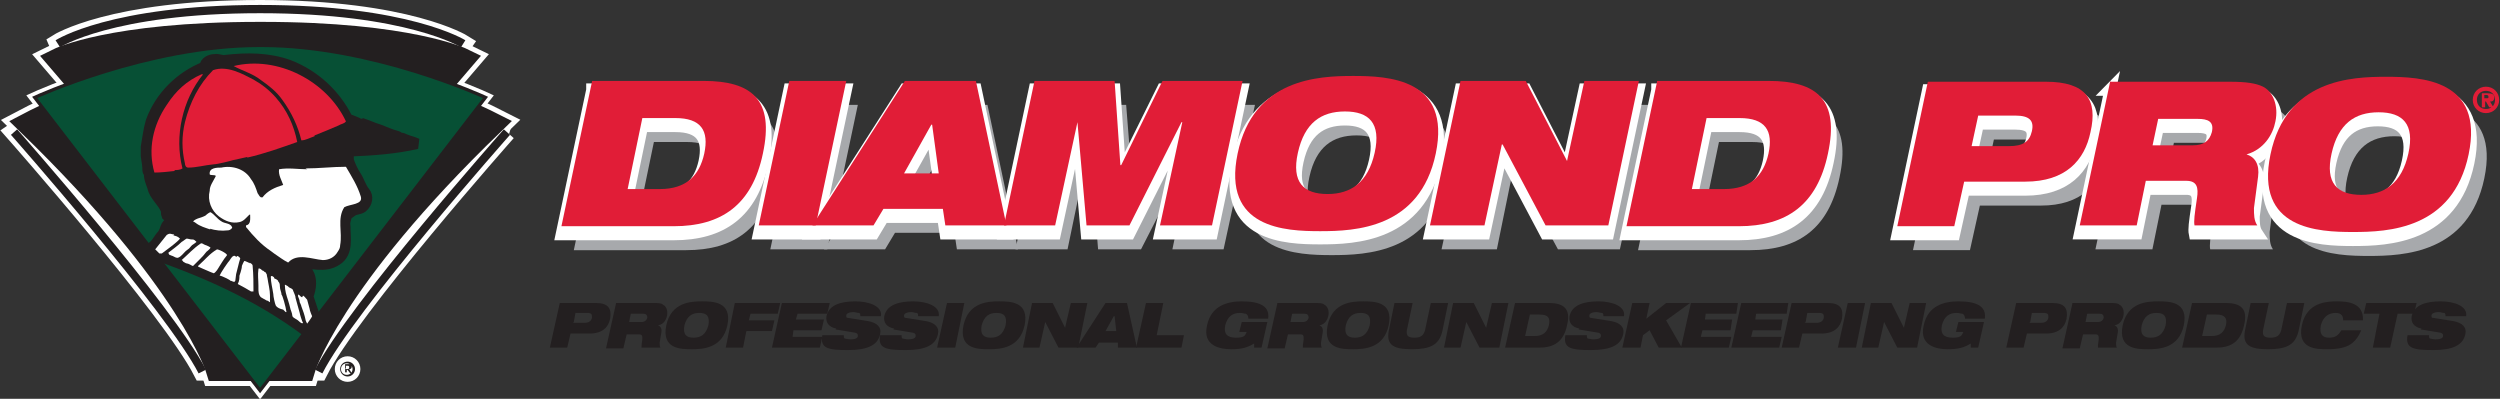 <?xml version="1.0" encoding="UTF-8"?>
<svg id="Layer_1" xmlns="http://www.w3.org/2000/svg" version="1.1" viewBox="0 0 302.8 48.3">
  <rect x="0" y="0" width="302.8" height="48.3" fill="#333333" stroke="none"/>
  <!-- Generator: Adobe Illustrator 29.0.0, SVG Export Plug-In . SVG Version: 2.1.0 Build 186)  -->
  <defs>
    <style>
      .st0 {
        stroke-width: 1px;
      }

      .st0, .st1, .st2, .st3, .st4 {
        stroke-miterlimit: 2.6;
      }

      .st0, .st1, .st5 {
        fill: none;
      }

      .st0, .st6, .st2, .st4 {
        stroke: #231f20;
      }

      .st7 {
        stroke-width: 3.9px;
      }

      .st7, .st8, .st9, .st10 {
        fill: #fff;
      }

      .st7, .st1, .st9, .st3, .st5 {
        stroke: #fff;
      }

      .st8, .st6, .st2, .st4 {
        fill-rule: evenodd;
      }

      .st11, .st2, .st3, .st4 {
        fill: #231f20;
      }

      .st1 {
        stroke-width: 2.2px;
      }

      .st9, .st3 {
        stroke-width: 1.3px;
      }

      .st12 {
        fill: #e11d37;
      }

      .st6 {
        fill: #075035;
        stroke-width: .4px;
      }

      .st2 {
        stroke-width: 2.7px;
      }

      .st5 {
        stroke-width: 1.4px;
      }

      .st4 {
        stroke-width: 1.3px;
      }

      .st13 {
        fill: #a7a9ac;
      }
    </style>
  </defs>
  <g>
    <g>
      <path class="st7" d="M31.7,4c17.9,0,24.4,3.2,24.4,3.2l-4.2,4.9c2.5.2,7.8,2.9,7.8,2.9-19.8,19.1-22.9,29.8-22.9,29.8h-10.5s-3.2-10.7-22.9-29.8c0,0,5.3-2.8,7.8-2.9l-4.2-4.9s6.4-3.2,24.4-3.2h.3Z"/>
      <path class="st9" d="M31.7,5.5c13.5,0,27.1,6.3,27.1,6.3l-27.3,35.5L4.2,11.8s13.7-6.3,27.2-6.3h.3Z"/>
      <path class="st1" d="M61.4,16s-18.9,21.3-22.8,29h-14.1C20.6,37.4,1.7,16,1.7,16l7.7-5.2-2.4-5.6S13.5,1.1,31.5,1.1h0c17.9,0,24.6,4.2,24.6,4.2l-3.5,5,8.8,5.7Z"/>
      <path class="st3" d="M41.3,44.7c0-.4.3-.7.7-.7s.7.3.7.7-.3.7-.7.7-.7-.3-.7-.7ZM42.1,45.6c.5,0,.9-.4.9-.9s-.4-.9-.9-.9-.9.4-.9.9.4.9.9.9ZM41.9,44.6v-.3h.2c.1,0,.2,0,.2.2s-.1.2-.3.2h-.2Z"/>
    </g>
    <path class="st0" d="M24.5,45C20.6,37.4,1.7,16,1.7,16"/>
    <path class="st2" d="M31.7,4c17.9,0,24.4,3.2,24.4,3.2l-4.2,4.9c2.5.2,7.8,2.9,7.8,2.9-19.8,19.1-22.9,29.8-22.9,29.8h-10.5s-3.2-10.7-22.9-29.8c0,0,5.3-2.8,7.8-2.9l-4.2-4.9s6.4-3.2,24.4-3.2h.3Z"/>
    <path class="st0" d="M7,5.3S13.5,1.1,31.5,1.1h0c17.9,0,24.6,4.2,24.6,4.2"/>
    <path class="st6" d="M31.7,5.5c13.5,0,27.1,6.3,27.1,6.3l-27.3,35.5L4.2,11.8s13.7-6.3,27.2-6.3h.3Z"/>
    <path class="st0" d="M61.4,16s-18.9,21.3-22.8,29"/>
    <path class="st4" d="M44,15c.6.2,1.2.5,1.9.7.8.3,1.4.6,2.2.8.1,0,.2.2.3.2.3,0,.5.1.7.2.5.2,1,.3,1.4.5-2.6.6-5.4.8-8,.9-.2,0-.3.2-.3.3,0,.1,0,.2,0,.3,0,.2,0,.3,0,.5.2.6.5,1.3.9,1.9.4.6.6,1.4,1.1,2,.4.5.3,1.3-.3,1.8-.4.3-1,.2-1.4.6-.1.1-.4.2-.5.4-.1.4-.3.8-.2,1.3,0,1.4.4,3.2-1,4.1-1.5,1-3.1.3-4.7.3-.1,0-.4.1-.3.3.4.6,1.1.4,1.5.9.5.8.4,1.9,0,2.9.3.9.6,1.8.9,2.7.4,1.1-.5,1.9-1.1,1.5-5.9-4.4-12.5-7.3-19.3-9.6.2-.4.6-.5.9-.8.4-.4.6-.9,1-1.3.2-.3.3-.6.4-.9.1-.3.7-.7.4-1.1,0-.1-.2-.2-.3-.3-.1-.2,0-.5-.1-.7-.4-1-1.4-1.7-1.6-2.7-.2-.6-.5-1.2-.4-1.8,0,0-.2-.1-.2-.2,0-.6-.1-1.2-.2-1.8,0-.4,0-.7,0-1.1.2-1.1.3-2.1.6-3.1,1.1-3,3.5-5.4,6.5-6.6,0-.6.7-.9,1.2-.9.4-.1.9.2,1.3.1,2.6-.3,5.2-.3,7.7.6,3.1,1.2,5.6,3.5,7.1,6.5.5.2,1.1.4,1.6.7h0Z"/>
    <path class="st8" d="M37.2,20.5c-1.1,0-2.3-.2-3.4,0-.1.7.3,1.3.5,1.9-1,.3-1.9.7-2.5,1.5h-.2c-.2-.1-.3-.4-.4-.5-.2-.6-.4-1.2-.8-1.7-.7-1.2-2.2-1.7-3.6-1.4-.5,0-1.5,0-1.4.8,0,.2.9,0,.7.3-.3.6-.7,1.1-.7,1.7-.3,1.2.2,2.4,1.1,3.1.8.6,1.6.9,2.5.7.5-.1.8-.5,1.2-.9,0,0,.1,0,.1,0,0,.5.1,1.2-.5,1.3,0,0,0,.2,0,.2.9,1.1,1.8,2.1,3,2.9.1.1.3.2.4.3.6.4,1.1.8,1.7,1.1,1.1-1.2,2.9-.4,4.2-.3.7,0,1.4-.3,1.8-1,.2-.3.3-.5.3-.8.3-1.6-.4-3.2.5-4.6.7-.4,2.3-.3,2-1.3-.4-1.3-1.1-2.4-1.8-3.6-1.6,0-3.3.2-4.9.2h0Z"/>
    <path class="st12" d="M38.1,16.4c1-.4,2-.8,2.9-1.2.3-.2.7-.2.9-.5-2.3-4.9-8.3-8-13.6-6.7,1.1.6,2.3.9,3.3,1.7,1,.7,1.9,1.4,2.6,2.4,1.1,1.5,1.9,3.2,2.3,4.9.5,0,1-.3,1.6-.5h0Z"/>
    <path class="st12" d="M29.9,19.1c2.2-.5,4.1-1.2,6.1-1.9-.4-2-1.2-3.8-2.6-5.4-.8-.9-1.7-1.6-2.6-2.1-1.5-.8-3.3-1.8-5-1.2-1.7,1.7-2.8,3.9-3.4,6.3-.4,1.7-.4,3.3,0,5,0,.2.1.5.4.5,1,0,2-.3,3.1-.4.4,0,2-.4,2.3-.5.1,0,1.3-.3,1.8-.4h0Z"/>
    <path class="st12" d="M21.1,20.6c.3,0,.7,0,1-.2-1-3.9,0-8.3,2.5-11.4,0,0-.1,0-.2,0-1.8.8-3.1,2-4.2,3.7-1.7,2.5-2.3,5.4-1.5,8.2.8,0,1.6-.1,2.5-.2h0Z"/>
    <path class="st8" d="M25.4,27.7c.7.2,1.4.3,2.2.2.3,0,.6-.3.5-.4-.2-.5-.9-.4-1.3-.7-.5-.3-.8-.8-1.3-1.1-.1,0-.4.2-.6.4-.5.3-1.1.3-1.5.7-.1,0,.2.1.3.2.5.4,1.2.6,1.8.8h0Z"/>
    <path class="st8" d="M21.1,28.4c-.3,0-.5-.2-.8,0-.1,0-.2.2-.3.3,0,0-.8,1-1.2,1.5,0,0,.4.4.5.5,0,0,0,0,0,0,0,0,.2,0,.3,0,.3-.2.5-.4.8-.6,0,0,1.1-.8,1.4-1.2h0c-.3-.3-.5-.3-.8-.4h0Z"/>
    <path class="st8" d="M23.2,29c-.2,0-.4-.1-.6-.1-.2.1-.4.3-.6.4-.5.5-1.1.9-1.6,1.3,0,.1.1.3.2.3s.2.1.3.1c.2.1.5.3.7.2.3-.1.6-.5.9-.8.1-.1.3-.2.4-.3.2-.2.3-.4.5-.5,0,0,.3-.2.4-.3h0c-.2-.2-.3-.3-.5-.3h0Z"/>
    <path class="st8" d="M24.8,29.6c-.2,0-.3-.2-.5-.1-.9.6-1.5,1.3-2.3,2,.1,0,.1.1.2.2.2.1.3.2.4.2.2,0,.7.3.7.3h.1s.1-.1.2-.2c.2-.2.4-.4.6-.6.3-.3.5-.5.8-.9,0,0,.4-.3.5-.5-.2-.2-.8-.4-.9-.4h0Z"/>
    <path class="st8" d="M26.3,30.2c-.9.5-1.5,1.3-2.3,2,0,0,0,.1,0,.1s1.8.8,1.9.8c.2-.1.3-.3.4-.4.4-.6.7-1.2,1.2-1.8h0c0-.2-1.1-.8-1.4-.7h0Z"/>
    <path class="st8" d="M28.7,31.1c-.2,0-.3-.2-.4-.1-.3.1-.4.5-.7.8,0,0-.8,1.1-1,1.6,0,0,0,0,.1,0s1.2.5,1.2.6c.2,0,.5.3.6,0,0-.1.1-.7.1-.8.2-.7.3-1.3.5-1.9-.1-.2-.3-.3-.4-.3h0Z"/>
    <path class="st8" d="M30.3,31.9s-.6-.3-.7-.3c-.1.1-.3.6-.3.6,0,.4-.3,1.2-.3,1.2,0,.3,0,.6-.2,1,.6.3,1.1.6,1.6.9,0,0,.2,0,.3,0,0-1,0-2-.1-3.1,0-.2-.2-.3-.4-.4h0Z"/>
    <path class="st8" d="M31.6,32.6c0,0-.3-.2-.3,0-.1.7,0,1.3,0,2v.3c0,.4,0,.8.3,1.1,0,0,.5.3.7.4.2,0,.3.2.4.2,0,0,0,0,0,0,0-.2,0-.8,0-.8,0-.7-.2-1.4-.3-2.1,0,0-.1-.4-.1-.5,0,0-.1-.1-.1-.2-.1,0-.2-.1-.3-.2,0,0-.1,0-.2-.1h0Z"/>
    <path class="st8" d="M33.2,33.6c0,0-.3-.3-.4-.1,0,.7.2,1.4.3,2.1,0,.3.2,1.2.3,1.4.2.3.5.4.9.5.1.1.2.2.3.3,0,0,.1,0,.1,0-.1-.7-.5-2.1-.6-2.1,0-.3-.2-.6-.2-1s-.1-.5-.2-.6c0-.2-.3-.3-.5-.4h0Z"/>
    <path class="st8" d="M34.9,34.7c-.1-.1-.2-.1-.3-.2,0,0-.1,0-.1,0,0,.7.2,1.3.4,1.9.1.3.2.7.3,1.1,0,0,.2.5.2.7,0,.3.5.4.8.7,0,0,.4.4.5.2-.1-.1-.4-1.1-.4-1.2,0,0-.5-1.8-.5-1.8,0-.3-.2-.6-.3-.9,0-.2-.3-.3-.5-.4h0Z"/>
    <path class="st8" d="M36.6,36c-.1,0-.2-.1-.4-.3,0,0-.1,0-.1,0v.2c.1.2.2.5.2.7,0,0,.2.4.2.5.2.5.4,1.1.5,1.6,0,.1.1.3.2.5,0,0,.6-.8.6-.9,0,0-.3-.7-.3-.9-.1-.3-.2-.8-.3-1.1-.2-.2-.3-.4-.5-.5h0Z"/>
    <path class="st11" d="M41.3,44.7c0-.4.3-.7.7-.7s.7.3.7.7-.3.7-.7.7-.7-.3-.7-.7ZM42.1,45.6c.5,0,.9-.4.9-.9s-.4-.9-.9-.9-.9.4-.9.9.4.9.9.9ZM41.9,44.8h.2l.3.4h.2l-.3-.5c.1,0,.3,0,.3-.3s-.1-.3-.4-.3h-.4v1h.2v-.4ZM41.9,44.6v-.3h.2c.1,0,.2,0,.2.2s-.1.2-.3.2h-.2Z"/>
  </g>
  <path class="st13" d="M77.3,25.8h4c3.2,0,4.8-1.6,5.4-4.3.6-2.8-.4-4.3-3.5-4.3h-4l-1.8,8.7ZM73.2,12.7h13.5c5.9,0,8.6,2.3,7.2,8.8-1.3,6.2-5,8.8-10.8,8.8h-13.6l3.7-17.5Z"/>
  <polygon class="st13" points="97 12.7 103.9 12.7 100.2 30.2 93.3 30.2 97 12.7"/>
  <path class="st13" d="M114.3,18h0l-3.3,5.9h4.2l-.8-5.9ZM111.1,12.7h8.5l3.7,17.5h-7.4l-.3-2h-7.2l-1.2,2h-7.4l11.2-17.5Z"/>
  <polygon class="st13" points="126.7 12.7 136.4 12.7 137.2 22.8 137.2 22.8 142.2 12.7 152 12.7 148.2 30.2 142 30.2 144.6 17.7 144.6 17.7 138.2 30.2 133 30.2 132 17.7 131.9 17.7 129.3 30.2 123 30.2 126.7 12.7"/>
  <path class="st13" d="M162.2,26.4c2.8,0,4.9-1.4,5.7-5,.8-3.6-.7-5-3.6-5s-4.9,1.4-5.7,5c-.8,3.6.7,5,3.6,5M165.3,12.1c4.2,0,11.9.3,10,9.4s-9.8,9.4-14,9.4-11.9-.3-10-9.4c1.9-9.1,9.8-9.4,14-9.4"/>
  <polygon class="st13" points="178.4 12.7 186.3 12.7 191.2 22.4 191.3 22.4 193.3 12.7 200 12.7 196.2 30.2 188.7 30.2 183.4 20.4 183.3 20.4 181.3 30.2 174.6 30.2 178.4 12.7"/>
  <g>
    <path class="st13" d="M206.3,25.8h4c3.2,0,4.8-1.6,5.4-4.3.6-2.8-.4-4.3-3.5-4.3h-4l-1.8,8.7ZM202.1,12.7h13.5c5.9,0,8.6,2.3,7.2,8.8-1.3,6.2-5,8.8-10.8,8.8h-13.6l3.7-17.5Z"/>
    <path class="st10" d="M75.9,23.9h4c3.2,0,4.8-1.6,5.4-4.3.6-2.8-.4-4.3-3.5-4.3h-4l-1.8,8.7ZM71.7,10.8h13.5c5.9,0,8.6,2.3,7.2,8.8-1.3,6.2-5,8.8-10.8,8.8h-13.6l3.7-17.5Z"/>
    <path class="st5" d="M75.9,23.9h4c3.2,0,4.8-1.6,5.4-4.3.6-2.8-.4-4.3-3.5-4.3h-4l-1.8,8.7ZM71.7,10.8h13.5c5.9,0,8.6,2.3,7.2,8.8-1.3,6.2-5,8.8-10.8,8.8h-13.6l3.7-17.5Z"/>
  </g>
  <polygon class="st10" points="95.6 10.8 102.5 10.8 98.8 28.3 91.9 28.3 95.6 10.8"/>
  <polygon class="st5" points="95.6 10.8 102.5 10.8 98.8 28.3 91.9 28.3 95.6 10.8"/>
  <path class="st10" d="M112.8,16.1h0l-3.3,5.9h4.2l-.8-5.9ZM109.7,10.8h8.5l3.7,17.5h-7.4l-.3-2h-7.2l-1.2,2h-7.4l11.2-17.5Z"/>
  <path class="st5" d="M112.8,16.1h0l-3.3,5.9h4.2l-.8-5.9ZM109.7,10.8h8.5l3.7,17.5h-7.4l-.3-2h-7.2l-1.2,2h-7.4l11.2-17.5Z"/>
  <polygon class="st10" points="125.3 10.8 135 10.8 135.7 20.9 135.8 20.9 140.8 10.8 150.5 10.8 146.8 28.3 140.5 28.3 143.2 15.8 143.1 15.8 136.8 28.3 131.6 28.3 130.5 15.8 130.5 15.8 127.8 28.3 121.6 28.3 125.3 10.8"/>
  <g>
    <polygon class="st5" points="125.3 10.8 135 10.8 135.7 20.9 135.8 20.9 140.8 10.8 150.5 10.8 146.8 28.3 140.5 28.3 143.2 15.8 143.1 15.8 136.8 28.3 131.6 28.3 130.5 15.8 130.5 15.8 127.8 28.3 121.6 28.3 125.3 10.8"/>
    <path class="st10" d="M160.8,24.5c2.8,0,4.9-1.4,5.7-5,.8-3.6-.7-5-3.6-5s-4.9,1.4-5.7,5c-.8,3.6.7,5,3.6,5M163.9,10.1c4.2,0,11.9.3,10,9.4-1.9,9.1-9.8,9.4-14,9.4s-11.9-.3-10-9.4c1.9-9.1,9.8-9.4,14-9.4"/>
    <path class="st5" d="M160.8,24.5c2.8,0,4.9-1.4,5.7-5,.8-3.6-.7-5-3.6-5s-4.9,1.4-5.7,5c-.8,3.6.7,5,3.6,5ZM163.9,10.1c4.2,0,11.9.3,10,9.4-1.9,9.1-9.8,9.4-14,9.4s-11.9-.3-10-9.4c1.9-9.1,9.8-9.4,14-9.4Z"/>
  </g>
  <polygon class="st10" points="176.9 10.8 184.8 10.8 189.8 20.5 189.8 20.5 191.9 10.8 198.5 10.8 194.8 28.3 187.2 28.3 182 18.5 181.9 18.5 179.8 28.3 173.2 28.3 176.9 10.8"/>
  <g>
    <polygon class="st5" points="176.9 10.8 184.8 10.8 189.8 20.5 189.8 20.5 191.9 10.8 198.5 10.8 194.8 28.3 187.2 28.3 182 18.5 181.9 18.5 179.8 28.3 173.2 28.3 176.9 10.8"/>
    <path class="st10" d="M204.8,23.9h4c3.2,0,4.8-1.6,5.4-4.3.6-2.8-.4-4.3-3.5-4.3h-4l-1.8,8.7ZM200.7,10.8h13.5c5.9,0,8.6,2.3,7.2,8.8-1.3,6.2-5,8.8-10.8,8.8h-13.6l3.7-17.5Z"/>
    <path class="st5" d="M204.8,23.9h4c3.2,0,4.8-1.6,5.4-4.3.6-2.8-.4-4.3-3.5-4.3h-4l-1.8,8.7ZM200.7,10.8h13.5c5.9,0,8.6,2.3,7.2,8.8-1.3,6.2-5,8.8-10.8,8.8h-13.6l3.7-17.5Z"/>
    <path class="st12" d="M75.9,22.9h4c3.2,0,4.8-1.6,5.4-4.3.6-2.8-.4-4.3-3.5-4.3h-4l-1.8,8.7ZM71.7,9.8h13.5c5.9,0,8.6,2.3,7.2,8.8-1.3,6.2-5,8.8-10.8,8.8h-13.6l3.7-17.5Z"/>
  </g>
  <polygon class="st12" points="95.6 9.8 102.5 9.8 98.8 27.3 91.9 27.3 95.6 9.8"/>
  <path class="st12" d="M112.8,15.1h0l-3.3,5.9h4.2l-.8-5.9ZM109.7,9.8h8.5l3.7,17.5h-7.4l-.3-2h-7.2l-1.2,2h-7.4l11.2-17.5Z"/>
  <polygon class="st12" points="125.3 9.8 135 9.8 135.7 20 135.8 20 140.8 9.8 150.5 9.8 146.8 27.3 140.5 27.3 143.2 14.8 143.1 14.8 136.8 27.3 131.6 27.3 130.5 14.8 130.5 14.8 127.8 27.3 121.6 27.3 125.3 9.8"/>
  <path class="st12" d="M160.8,23.5c2.8,0,4.9-1.4,5.7-5,.8-3.6-.7-5-3.6-5s-4.9,1.4-5.7,5c-.8,3.6.7,5,3.6,5M163.9,9.2c4.2,0,11.9.3,10,9.4-1.9,9.1-9.8,9.4-14,9.4s-11.9-.3-10-9.4c1.9-9.1,9.8-9.4,14-9.4"/>
  <polygon class="st12" points="176.9 9.8 184.8 9.8 189.8 19.5 189.8 19.5 191.9 9.8 198.5 9.8 194.8 27.3 187.2 27.3 182 17.5 181.9 17.5 179.8 27.3 173.2 27.3 176.9 9.8"/>
  <g>
    <path class="st12" d="M204.8,22.9h4c3.2,0,4.8-1.6,5.4-4.3.6-2.8-.4-4.3-3.5-4.3h-4l-1.8,8.7ZM200.7,9.8h13.5c5.9,0,8.6,2.3,7.2,8.8-1.3,6.2-5,8.8-10.8,8.8h-13.6l3.7-17.5Z"/>
    <path class="st13" d="M240.7,20.6h4.5c1.7,0,2.5-.5,2.8-1.8.3-1.3-.3-1.9-2-1.9h-4.5l-.8,3.7ZM235.4,12.8h14.3c4.9,0,6.2,2.2,5.4,6.1-.7,3.4-3,6-7.9,6h-7.4l-1.2,5.4h-6.9l3.7-17.5Z"/>
    <path class="st13" d="M262.6,20.5h4.9c1.3,0,2-.5,2.3-1.6.3-1.3-.5-1.6-1.7-1.6h-4.8l-.7,3.3ZM257.4,12.8h14.6c2,0,3.2.2,4,.6,1.2.6,1.9,2.3,1.5,4.2-.3,1.6-1.4,3.4-3.5,4h0c1,.3,1.6,1.2,1.4,2.7l-.5,3.8c0,.8,0,1.5.4,2.1h-7.6c-.1-.5,0-1.3.3-3.3.2-1.3,0-2.1-1.3-2.1h-4.9l-1.1,5.4h-6.9l3.7-17.5Z"/>
    <path class="st13" d="M287.9,26.5c2.8,0,4.9-1.4,5.7-5,.8-3.6-.7-5-3.6-5s-4.9,1.4-5.7,5c-.8,3.6.7,5,3.6,5M290.9,12.2c4.2,0,11.9.3,10,9.4-1.9,9.1-9.8,9.4-14,9.4s-11.9-.3-10-9.4c1.9-9.1,9.8-9.4,14-9.4"/>
    <path class="st10" d="M238.8,18.7h4.5c1.7,0,2.5-.5,2.8-1.8.3-1.3-.3-1.9-2-1.9h-4.5l-.8,3.7ZM233.5,10.9h14.3c4.9,0,6.2,2.2,5.4,6.1-.7,3.4-3,6-7.9,6h-7.4l-1.2,5.4h-6.9l3.7-17.5Z"/>
    <path class="st5" d="M238.8,18.7h4.5c1.7,0,2.5-.5,2.8-1.8.3-1.3-.3-1.9-2-1.9h-4.5l-.8,3.7ZM233.5,10.9h14.3c4.9,0,6.2,2.2,5.4,6.1-.7,3.4-3,6-7.9,6h-7.4l-1.2,5.4h-6.9l3.7-17.5Z"/>
    <path class="st10" d="M260.7,18.6h4.9c1.3,0,2-.5,2.3-1.6.3-1.3-.5-1.6-1.7-1.6h-4.8l-.7,3.3ZM255.5,10.9h14.6c2,0,3.2.2,4,.6,1.2.6,1.9,2.3,1.5,4.2-.3,1.6-1.4,3.4-3.5,4h0c1,.3,1.6,1.2,1.4,2.7l-.5,3.8c0,.8,0,1.5.4,2.1h-7.6c-.1-.5,0-1.3.3-3.3.2-1.3,0-2.1-1.3-2.1h-4.9l-1.1,5.4h-6.9l3.7-17.5Z"/>
    <path class="st5" d="M260.7,18.6h4.9c1.3,0,2-.5,2.3-1.6.3-1.3-.5-1.6-1.7-1.6h-4.8l-.7,3.3ZM255.5,10.9h14.6c2,0,3.2.2,4,.6,1.2.6,1.9,2.3,1.5,4.2-.3,1.6-1.4,3.4-3.5,4h0c1,.3,1.6,1.2,1.4,2.7l-.5,3.8c0,.8,0,1.5.4,2.1h-7.6c-.1-.5,0-1.3.3-3.3.2-1.3,0-2.1-1.3-2.1h-4.9l-1.1,5.4h-6.9l3.7-17.5Z"/>
    <path class="st10" d="M285.9,24.6c2.8,0,4.9-1.4,5.7-5,.8-3.6-.7-5-3.6-5s-4.9,1.4-5.7,5c-.8,3.6.7,5,3.6,5M289,10.3c4.2,0,11.9.3,10,9.4-1.9,9.1-9.8,9.4-14,9.4s-11.9-.3-10-9.4c1.9-9.1,9.8-9.4,14-9.4"/>
    <path class="st5" d="M285.9,24.6c2.8,0,4.9-1.4,5.7-5,.8-3.6-.7-5-3.6-5s-4.9,1.4-5.7,5c-.8,3.6.7,5,3.6,5ZM289,10.3c4.2,0,11.9.3,10,9.4-1.9,9.1-9.8,9.4-14,9.4s-11.9-.3-10-9.4c1.9-9.1,9.8-9.4,14-9.4Z"/>
    <path class="st12" d="M238.8,17.7h4.5c1.7,0,2.5-.5,2.8-1.8.3-1.3-.3-1.9-2-1.9h-4.5l-.8,3.7ZM233.5,9.9h14.3c4.9,0,6.3,2.2,5.4,6.1-.7,3.4-3,6-7.9,6h-7.4l-1.2,5.4h-6.9l3.7-17.5Z"/>
    <path class="st12" d="M260.7,17.6h4.9c1.3,0,2-.5,2.3-1.6.3-1.3-.5-1.6-1.7-1.6h-4.8l-.7,3.3ZM255.5,9.9h14.6c2,0,3.2.2,4,.6,1.2.6,1.9,2.3,1.5,4.2-.3,1.6-1.4,3.4-3.5,4h0c1,.3,1.6,1.2,1.4,2.7l-.5,3.8c0,.8,0,1.5.4,2.1h-7.6c-.1-.5,0-1.3.3-3.3.2-1.3,0-2.1-1.3-2.1h-4.9l-1.1,5.4h-6.9l3.7-17.5Z"/>
    <path class="st12" d="M286,23.6c2.8,0,4.9-1.4,5.7-5,.8-3.6-.7-5-3.6-5s-4.9,1.4-5.7,5c-.8,3.6.7,5,3.6,5M289,9.3c4.2,0,11.9.3,10,9.4-1.9,9.1-9.8,9.4-14,9.4s-11.9-.3-10-9.4c1.9-9.1,9.8-9.4,14-9.4"/>
    <path class="st12" d="M301.2,11.9c.2,0,.2,0,.2-.2s-.2-.2-.3-.2h-.2v.4h.3ZM301,12.3h0v.7h-.4v-1.7h.7c.5,0,.8.1.8.5s-.2.5-.5.5l.4.7h-.5l-.4-.7ZM301.1,13.2c.6,0,1.1-.4,1.1-1.1s-.5-1.1-1.1-1.1-1.1.4-1.1,1.1.5,1.1,1.1,1.1M301.1,10.5c.9,0,1.6.7,1.6,1.6s-.7,1.6-1.6,1.6-1.6-.7-1.6-1.6.7-1.6,1.6-1.6"/>
    <path class="st11" d="M69.4,39.1h1.4c.5,0,.8-.2.9-.6,0-.4,0-.6-.6-.6h-1.4l-.2,1.1ZM67.8,36.7h4.4c1.5,0,1.9.7,1.7,1.9-.2,1-.9,1.8-2.5,1.8h-2.3l-.4,1.7h-2.1l1.2-5.4Z"/>
    <path class="st11" d="M76.2,39h1.5c.4,0,.6-.2.7-.5,0-.4-.2-.5-.5-.5h-1.5l-.2,1ZM74.6,36.7h4.5c.6,0,1,0,1.2.2.4.2.6.7.5,1.3-.1.5-.4,1.1-1.1,1.2h0c.3.1.5.4.4.9l-.2,1.2c0,.2,0,.5.1.6h-2.3c0-.2,0-.4.1-1,0-.4,0-.6-.4-.6h-1.5l-.4,1.7h-2.1l1.2-5.4Z"/>
    <path class="st11" d="M84,40.9c.9,0,1.5-.4,1.8-1.5.2-1.1-.2-1.5-1.1-1.5s-1.5.4-1.8,1.5c-.2,1.1.2,1.5,1.1,1.5M85,36.5c1.3,0,3.7,0,3.1,2.9-.6,2.8-3,2.9-4.3,2.9s-3.7,0-3.1-2.9c.6-2.8,3-2.9,4.3-2.9"/>
  </g>
  <polygon class="st11" points="89 36.7 94.5 36.7 94.2 38 90.9 38 90.7 38.8 93.8 38.8 93.5 40.1 90.4 40.1 90 42.1 87.9 42.1 89 36.7"/>
  <polygon class="st11" points="94.7 36.7 100.5 36.7 100.2 38 96.6 38 96.4 38.7 99.8 38.7 99.5 40 96.1 40 96 40.8 99.6 40.8 99.3 42.1 93.5 42.1 94.7 36.7"/>
  <g>
    <path class="st11" d="M101.3,39.8c-1-.2-1.3-.8-1.2-1.5.3-1.4,1.8-1.8,3.5-1.8s3.3.6,3.1,1.8h-2.5c0-.2,0-.4-.2-.4-.2,0-.4-.1-.6-.1-.6,0-.9.2-.9.4,0,.2,0,.3.2.3l2.5.4c1,.2,1.6.7,1.4,1.6-.3,1.3-1.5,1.9-3.9,1.9s-3.4-.2-3.1-1.8h2.6c0,.2,0,.3.1.4.1,0,.4.1.7.1.7,0,.9-.2.9-.4,0-.2,0-.3-.3-.4l-2.4-.4Z"/>
    <path class="st11" d="M108.3,39.8c-1-.2-1.3-.8-1.2-1.5.3-1.4,1.8-1.8,3.5-1.8s3.3.6,3.1,1.8h-2.5c0-.2,0-.4-.2-.4-.2,0-.4-.1-.6-.1-.6,0-.9.2-.9.4,0,.2,0,.3.2.3l2.5.4c1,.2,1.6.7,1.4,1.6-.3,1.3-1.5,1.9-3.9,1.9s-3.4-.2-3.1-1.8h2.6c0,.2,0,.3.1.4.1,0,.4.1.7.1.7,0,.9-.2.9-.4,0-.2,0-.3-.3-.4l-2.4-.4Z"/>
  </g>
  <polygon class="st11" points="114.7 36.7 116.8 36.7 115.7 42.1 113.5 42.1 114.7 36.7"/>
  <path class="st11" d="M120,40.9c.9,0,1.5-.4,1.8-1.5.2-1.1-.2-1.5-1.1-1.5s-1.5.4-1.8,1.5c-.2,1.1.2,1.5,1.1,1.5M121,36.5c1.3,0,3.7,0,3.1,2.9-.6,2.8-3,2.9-4.3,2.9s-3.7,0-3.1-2.9c.6-2.8,3-2.9,4.3-2.9"/>
  <polygon class="st11" points="125 36.7 127.5 36.7 129 39.7 129 39.7 129.7 36.7 131.7 36.7 130.6 42.1 128.2 42.1 126.6 39 126.6 39 125.9 42.1 123.9 42.1 125 36.7"/>
  <path class="st11" d="M134.9,38.3h0l-1,1.8h1.3l-.2-1.8ZM133.9,36.7h2.6l1.2,5.4h-2.3v-.6h-2.3l-.4.6h-2.3l3.5-5.4Z"/>
  <polygon class="st11" points="138.8 36.7 140.9 36.7 140.1 40.6 143.4 40.6 143.1 42.1 137.6 42.1 138.8 36.7"/>
  <g>
    <path class="st11" d="M150.5,39h3l-.7,3.1h-.9v-.5c-.8.5-1.5.7-2.8.7s-3.5-.4-2.9-2.9c.5-2.4,2.5-2.9,4.2-2.9,2.4,0,3.4.7,3.2,2.1h-2.4c0-.3-.1-.5-.3-.6-.2,0-.4-.1-.7-.1-.9,0-1.5.4-1.8,1.5-.2,1,.2,1.5,1.3,1.5s1.1-.3,1.3-.7h-.9l.3-1.2Z"/>
    <path class="st11" d="M156.3,39h1.5c.4,0,.6-.2.7-.5,0-.4-.2-.5-.5-.5h-1.5l-.2,1ZM154.7,36.7h4.5c.6,0,1,0,1.2.2.4.2.6.7.5,1.3-.1.5-.4,1.1-1.1,1.2h0c.3.1.5.4.4.9l-.2,1.2c0,.2,0,.5.1.6h-2.3c0-.2,0-.4.1-1,0-.4,0-.6-.4-.6h-1.5l-.4,1.7h-2.1l1.2-5.4Z"/>
    <path class="st11" d="M164.1,40.9c.9,0,1.5-.4,1.8-1.5.2-1.1-.2-1.5-1.1-1.5s-1.5.4-1.8,1.5c-.2,1.1.2,1.5,1.1,1.5M165.1,36.5c1.3,0,3.7,0,3.1,2.9-.6,2.8-3,2.9-4.3,2.9s-3.7,0-3.1-2.9c.6-2.8,3-2.9,4.3-2.9"/>
    <path class="st11" d="M169,36.7h2.1l-.7,3.3c-.1.7.2.9.9.9s1.1-.2,1.3-.9l.7-3.3h2.1l-.7,3.4c-.4,1.7-1.5,2.2-3.7,2.2s-3.1-.5-2.8-2.2l.7-3.4Z"/>
  </g>
  <polygon class="st11" points="176 36.7 178.5 36.7 180 39.7 180 39.7 180.7 36.7 182.7 36.7 181.6 42.1 179.2 42.1 177.6 39 177.6 39 176.9 42.1 174.9 42.1 176 36.7"/>
  <g>
    <path class="st11" d="M184.7,40.7h1.2c1,0,1.5-.5,1.7-1.3.2-.9-.1-1.3-1.1-1.3h-1.2l-.6,2.7ZM183.4,36.7h4.2c1.8,0,2.7.7,2.2,2.7-.4,1.9-1.5,2.7-3.3,2.7h-4.2l1.2-5.4Z"/>
    <path class="st11" d="M191.3,39.8c-1-.2-1.3-.8-1.2-1.5.3-1.4,1.8-1.8,3.5-1.8s3.3.6,3.1,1.8h-2.5c0-.2,0-.4-.2-.4-.2,0-.4-.1-.6-.1-.6,0-.9.2-.9.4,0,.2,0,.3.2.3l2.5.4c1,.2,1.6.7,1.4,1.6-.3,1.3-1.5,1.9-3.9,1.9s-3.4-.2-3.1-1.8h2.6c0,.2,0,.3.1.4.1,0,.4.1.7.1.7,0,.9-.2.9-.4,0-.2,0-.3-.3-.4l-2.4-.4Z"/>
  </g>
  <polygon class="st11" points="199.8 40 199 40.6 198.7 42.1 196.5 42.1 197.7 36.7 199.8 36.7 199.4 38.6 201.8 36.7 204.7 36.7 201.8 38.8 203.7 42.1 200.9 42.1 199.8 40"/>
  <polygon class="st11" points="204.8 36.7 210.5 36.7 210.3 38 206.6 38 206.5 38.7 209.8 38.7 209.6 40 206.2 40 206 40.8 209.7 40.8 209.4 42.1 203.6 42.1 204.8 36.7"/>
  <polygon class="st11" points="210.9 36.7 216.6 36.7 216.4 38 212.7 38 212.6 38.7 215.9 38.7 215.7 40 212.3 40 212.1 40.8 215.8 40.8 215.5 42.1 209.7 42.1 210.9 36.7"/>
  <path class="st11" d="M218.6,39.1h1.4c.5,0,.8-.2.9-.6,0-.4,0-.6-.6-.6h-1.4l-.2,1.1ZM217,36.7h4.4c1.5,0,1.9.7,1.7,1.9-.2,1-.9,1.8-2.5,1.8h-2.3l-.4,1.7h-2.1l1.2-5.4Z"/>
  <polygon class="st11" points="223.8 36.7 225.9 36.7 224.8 42.1 222.6 42.1 223.8 36.7"/>
  <polygon class="st11" points="226.6 36.7 229.1 36.7 230.6 39.7 230.6 39.7 231.3 36.7 233.3 36.7 232.2 42.1 229.8 42.1 228.2 39 228.2 39 227.5 42.1 225.5 42.1 226.6 36.7"/>
  <g>
    <path class="st11" d="M237.3,39h3l-.7,3.1h-.9v-.5c-.8.5-1.5.7-2.8.7s-3.5-.4-2.9-2.9c.5-2.4,2.5-2.9,4.2-2.9,2.4,0,3.4.7,3.2,2.1h-2.4c0-.3-.1-.5-.3-.6-.2,0-.4-.1-.7-.1-.9,0-1.5.4-1.8,1.5-.2,1,.2,1.5,1.3,1.5s1.1-.3,1.3-.7h-.9l.3-1.2Z"/>
    <path class="st11" d="M245.8,39.1h1.4c.5,0,.8-.2.9-.6,0-.4,0-.6-.6-.6h-1.4l-.2,1.1ZM244.2,36.7h4.4c1.5,0,1.9.7,1.7,1.9-.2,1-.9,1.8-2.5,1.8h-2.3l-.4,1.7h-2.1l1.2-5.4Z"/>
    <path class="st11" d="M252.6,39h1.5c.4,0,.6-.2.7-.5,0-.4-.2-.5-.5-.5h-1.5l-.2,1ZM251,36.7h4.5c.6,0,1,0,1.2.2.4.2.6.7.5,1.3-.1.5-.4,1.1-1.1,1.2h0c.3.1.5.4.4.9l-.2,1.2c0,.2,0,.5.1.6h-2.3c0-.2,0-.4.1-1,0-.4,0-.6-.4-.6h-1.5l-.4,1.7h-2.1l1.2-5.4Z"/>
    <path class="st11" d="M260.5,40.9c.9,0,1.5-.4,1.8-1.5.2-1.1-.2-1.5-1.1-1.5s-1.5.4-1.8,1.5c-.2,1.1.2,1.5,1.1,1.5M261.4,36.5c1.3,0,3.7,0,3.1,2.9-.6,2.8-3,2.9-4.3,2.9s-3.7,0-3.1-2.9c.6-2.8,3-2.9,4.3-2.9"/>
    <path class="st11" d="M266.7,40.7h1.2c1,0,1.5-.5,1.7-1.3s-.1-1.3-1.1-1.3h-1.2l-.6,2.7ZM265.4,36.7h4.2c1.8,0,2.7.7,2.2,2.7-.4,1.9-1.5,2.7-3.3,2.7h-4.2l1.2-5.4Z"/>
    <path class="st11" d="M272.7,36.7h2.1l-.7,3.3c-.1.7.2.9.9.9s1.1-.2,1.3-.9l.7-3.3h2.1l-.7,3.4c-.4,1.7-1.5,2.2-3.7,2.2s-3.1-.5-2.8-2.2l.7-3.4Z"/>
    <path class="st11" d="M286,40c-.3.7-.7,1.3-1.3,1.7-.6.4-1.5.6-2.8.6s-3.7,0-3.1-2.9c.6-2.8,3-2.9,4.3-2.9s3.2.2,3.1,2.3h-2.4c0-.4-.1-.9-.9-.9s-1.5.4-1.8,1.5c-.2,1.1.2,1.5,1,1.5s1.1-.3,1.5-.9h2.4Z"/>
  </g>
  <polygon class="st11" points="288.2 38 286.3 38 286.6 36.7 292.7 36.7 292.4 38 290.4 38 289.5 42.1 287.4 42.1 288.2 38"/>
  <path class="st11" d="M293.3,39.8c-1-.2-1.3-.8-1.2-1.5.3-1.4,1.8-1.8,3.5-1.8s3.3.6,3.1,1.8h-2.5c0-.2,0-.4-.2-.4-.2,0-.4-.1-.6-.1-.6,0-.9.2-.9.4,0,.2,0,.3.2.3l2.5.4c1,.2,1.6.7,1.4,1.6-.3,1.3-1.5,1.9-3.9,1.9s-3.4-.2-3.1-1.8h2.6c0,.2,0,.3.1.4.1,0,.4.1.7.1.7,0,.9-.2.9-.4,0-.2,0-.3-.3-.4l-2.4-.4Z"/>
</svg>